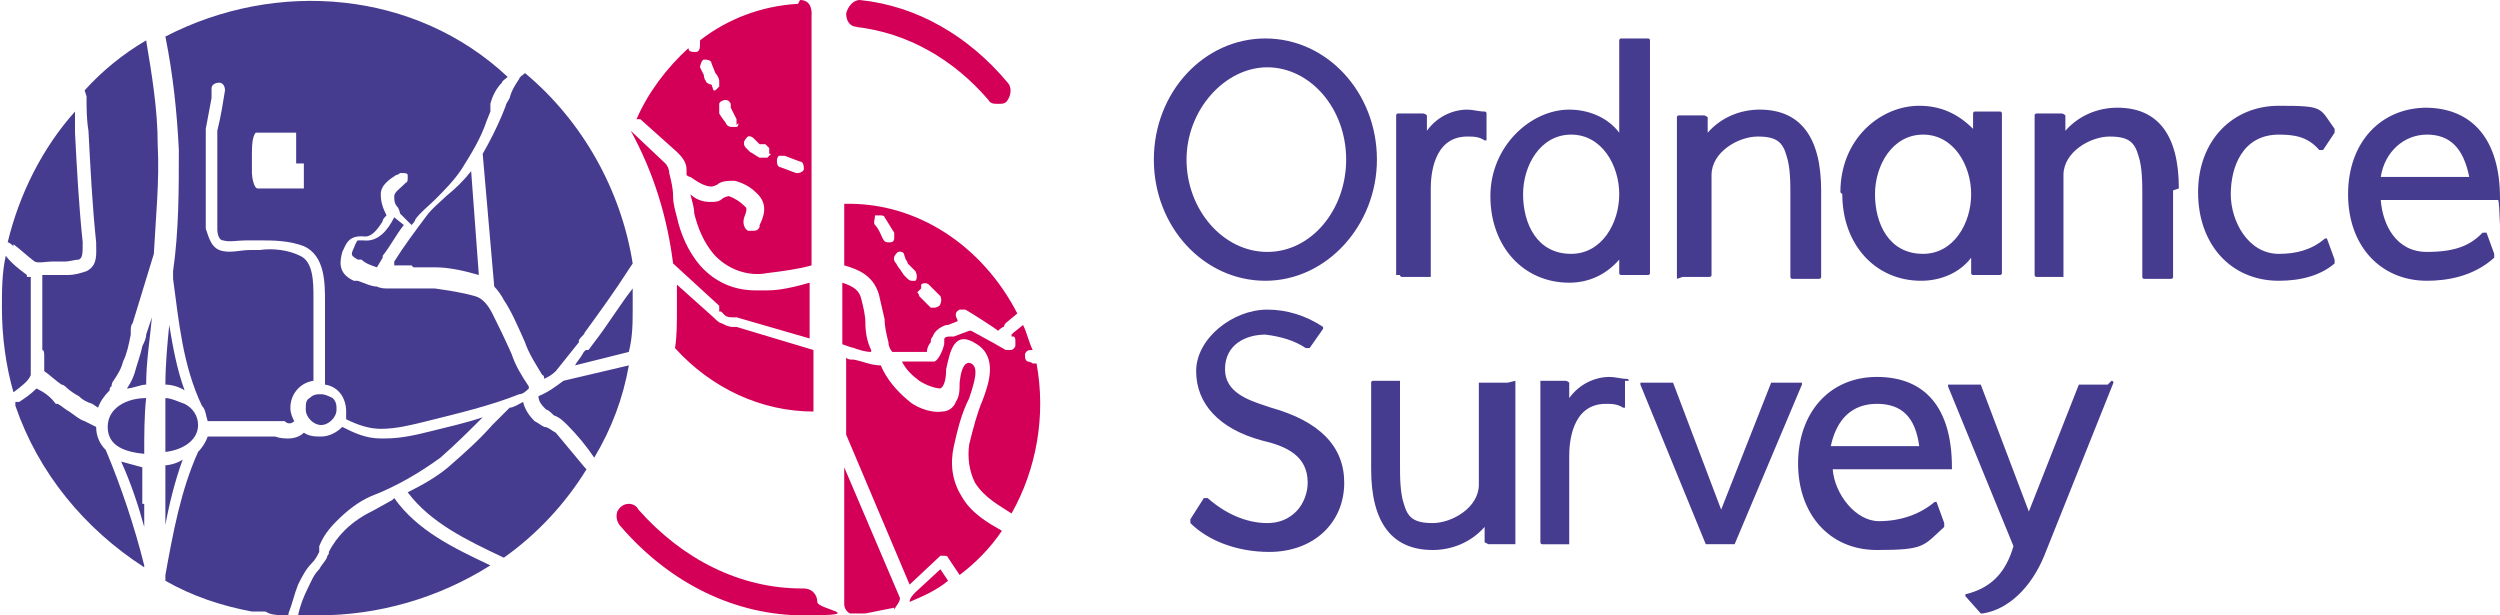 <?xml version="1.0" encoding="UTF-8"?>
<svg xmlns="http://www.w3.org/2000/svg" id="Layer_1" data-name="Layer 1" version="1.1" viewBox="0 0 130 32">
  <defs>
    <style>
      .cls-1 {
        fill: #d40058;
      }

      .cls-1, .cls-2 {
        fill-rule: evenodd;
        stroke-width: 0px;
      }

      .cls-2 {
        fill: #453c90;
      }
    </style>
  </defs>
  <path class="cls-2" d="M8.6,1.9c.4,2,.6,3.9.7,5.9,0,2.1,0,4.2-.3,6.3v.4s0,0,0,0c.3,2.2.5,4.5,1.5,6.6.2.2.2.5.3.8h4c.2.2.4.1.5,0-.1-.2-.2-.4-.2-.7,0-.7.5-1.3,1.2-1.4,0-.3,0-.6,0-.9,0-.5,0-1,0-1.4,0-.2,0-.4,0-.7h0s0-.1,0-.1h0c0-.3,0-.7,0-1v-.2c0-.8,0-1.9-.7-2.2-.6-.3-1.4-.4-2.1-.3-.2,0-.4,0-.5,0h0c-.5,0-1.1.2-1.6,0-.5-.2-.6-.9-.7-1.1,0-.3,0-.7,0-1v-.2c0-.4,0-.8,0-1.2h0c0-.2,0-.3,0-.4,0,0,0-.1,0-.2,0-.1,0-.2,0-.3v-.2c0-.6,0-1.2,0-1.7.1-.5.2-1.1.3-1.6h0s0,0,0,0h0s0,0,0,0c0-.2,0-.3,0-.5,0-.2.2-.3.4-.3.2,0,.3.2.3.4-.1.6-.2,1.3-.4,2.1,0,.5,0,1,0,1.6,0,0,0,.1,0,.2h0c0,.1,0,.2,0,.3v.5c0,.4,0,.9,0,1.3v.2c0,.3,0,.6,0,1,0,.3.1.6.3.6.3.1.8,0,1.2,0h0c.2,0,.4,0,.6,0,.8,0,1.6,0,2.4.3,1.1.5,1.1,1.9,1.1,2.9v.2c0,.3,0,.5,0,.8,0,0,0,.1,0,.2,0,.3,0,.6,0,.8,0,.5,0,1,0,1.5,0,.3,0,.5,0,.8.7.1,1.1.7,1.1,1.4,0,.1,0,.3,0,.4.6.3,1.2.5,1.8.5.8,0,1.6-.2,2.4-.4,1.6-.4,3.3-.8,4.8-1.4.2,0,.4-.2.5-.3,0,0,0,0,0,0,0,0,0,0,0-.1-.4-.6-.7-1.1-.9-1.7-.4-.9-.7-1.5-1-2.1-.2-.4-.5-.8-.9-.9-.7-.2-1.4-.3-2.1-.4-.5,0-1.1,0-1.6,0h-.8c-.2,0-.4,0-.6-.1-.3,0-.7-.2-1-.3h-.2c-.9-.4-.7-1.1-.6-1.5h0c.2-.4.3-.9,1.2-.8.3,0,.6-.3.9-.8,0-.1.1-.2.2-.3h0c-.2-.4-.3-.7-.3-1.1,0-.5.5-.8.8-1,0,0,.1,0,.2-.1,0,0,.2,0,.2,0,0,0,.2,0,.2.1,0,0,0,.2,0,.2,0,0,0,.2-.1.2,0,0,0,0-.1.1h0s0,0,0,0h0s0,0,0,0c0,0,0,0,0,0h0c-.2.2-.5.4-.5.6,0,.2,0,.4.2.6,0,0,.1.2.1.3l.6.6c0,0,.2-.2.2-.3h0s0,0,0,0c.3-.4.7-.7,1-1,.5-.5,1-1,1.4-1.6.5-.8,1-1.6,1.3-2.5l.2-.5c0,0,0-.2,0-.2h0c0,0,0-.1,0-.2.1-.4.3-.8.6-1.1,0-.1.2-.2.3-.3C21.6-.5,14.4-1.1,8.6,1.9ZM13.8,31.8c0,0-.2,0-.3,0,0,0-.2,0-.4,0-1.6-.3-3.1-.8-4.5-1.6v-.3c.4-2.2.8-4.4,1.7-6.4.2-.2.4-.5.5-.8h3.5c.3.1.5.1.7.1h0c.3,0,.6-.1.8-.3.3.2.6.2.9.2.4,0,.8-.2,1.1-.5.6.3,1.2.6,2,.6h.2c.9,0,1.7-.2,2.5-.4.8-.2,1.7-.4,2.6-.7-.7.7-1.4,1.4-2.2,2.1-1.1.8-2.3,1.5-3.6,2-.7.3-1.3.8-1.8,1.3-.4.4-.7.8-.9,1.3,0,0,0,0,0,.1h0s0,0,0,0h0c0,0,0,.1,0,.2-.1.2-.2.4-.4.6-.3.3-.5.7-.7,1.1-.2.5-.3,1-.5,1.5h0c0,0,0,.1,0,.1-.3,0-.7,0-1-.1ZM20.5,25.9c1.2,1.7,3.1,2.6,5,3.5-2.7,1.7-5.8,2.6-9,2.6-.3,0-.6,0-1,0,.1-.5.3-1,.5-1.4.2-.4.3-.7.6-1,.1-.2.3-.4.4-.6,0,0,0-.1.1-.2h0s0,0,0-.1c.2-.4.5-.8.8-1.1.5-.5,1-.8,1.6-1.1l.9-.5ZM13.1,8.2h0c0,.3,0,.5,0,.8,0,.2.1.8.3.8.1,0,.3,0,.5,0,0,0,.1,0,.2,0h1.7v-1.3h-.4v-1.6h-1.7s0,0-.1,0h0c-.1,0-.2,0-.3,0-.2.2-.2.8-.2,1.1,0,0,0,0,0,0ZM7.5,23.6c0-1,0-2,.1-2.9-1,0-2,.5-2,1.5s.9,1.3,1.9,1.4ZM8.6,20.7c.3,0,.7.2,1,.3.4.2.7.6.7,1.1,0,.8-.8,1.3-1.7,1.4,0-1,0-1.9,0-2.8ZM32.7,19l-3.4.8s0,0,0,0c-.4.3-.8.6-1.3.8,0,.3.2.5.4.7.1,0,.3.2.4.3.3.1.5.3.7.5.5.5,1,1.1,1.4,1.7.9-1.5,1.5-3.1,1.8-4.8ZM30.1,17.8c-.4.5-.8,1-1.2,1.5-.2.2-.4.3-.6.4,0,0,0-.2-.1-.2-.3-.5-.7-1.1-.9-1.7-.4-.9-.7-1.6-1.1-2.2-.1-.2-.3-.5-.5-.7l-.6-6.9c.4-.7.7-1.3,1-2l.2-.5c0-.1.1-.2.2-.4h0c.1-.4.3-.7.5-1,0-.1.2-.2.3-.3,3,2.5,5,6.1,5.6,9.9l-.2.3c-.7,1.1-1.5,2.2-2.3,3.3,0,.1-.2.2-.3.4h0ZM21.5,13.9h0c.4,0,.7,0,1.1,0,.8,0,1.6.2,2.3.4h0s-.4-5.4-.4-5.4c-.4.5-.8.9-1.3,1.3-.3.3-.7.6-1,1-.6.8-1.2,1.6-1.7,2.4v.2c-.1,0,.4,0,.4,0,.2,0,.4,0,.5,0h0ZM30.6,18.2l.3-.4c.7-.9,1.3-1.9,2-2.8h0s0,0,0,0h0s0-.1,0-.1c0,.4,0,.8,0,1.1,0,.8,0,1.5-.2,2.3l-2.8.7c.1-.2.3-.4.4-.6h0s0,0,0,0c0,0,.1-.2.2-.2ZM19.9,13.3c.4-.5.7-1.1,1.1-1.6l-.5-.4h0c-.3.6-.8,1.3-1.6,1.2-.1,0-.2,0-.3,0,0,0-.1.1-.2.4-.2.4-.1.4.2.6h.2c.2.2.5.3.8.4l.3-.5ZM8.6,20c0-1,.1-2.1.2-3.1.2,1.2.4,2.3.8,3.4-.3-.2-.7-.3-1-.3ZM7.5,29.4c-.5-2-1.2-4.1-2-6h0c-.3-.3-.5-.7-.5-1.2-.2-.1-.4-.2-.6-.3-.3-.1-.5-.3-.8-.5-.2-.1-.4-.3-.6-.4h0s0,0,0,0h-.1c-.3-.4-.6-.6-1-.8-.3.3-.6.5-.9.7h-.2c0,.1,0,.2,0,.2,1.2,3.5,3.6,6.4,6.7,8.4ZM.7,12.8c0,0-.2-.2-.3-.2.6-2.5,1.8-4.9,3.5-6.8v1.1c0,0,0,0,0,0h0c.1,1.9.2,3.8.4,5.7h0c0,.6,0,.8-.2.9-.2,0-.5.1-.7.1,0,0,0,0-.1,0,0,0-.1,0-.2,0-.1,0-.3,0-.4,0h0s0,0,0,0c-.3,0-.7.1-.9,0-.4-.3-.7-.6-1.1-.9h0ZM1.4,14.3c-.4-.3-.8-.6-1.1-1-.2.9-.2,1.8-.2,2.7,0,1.5.2,3,.6,4.4h0c.4-.3.8-.6.9-.9,0-.2,0-.5,0-.7,0-.1,0-.3,0-.4v-4c-.1,0-.2,0-.2,0ZM30.5,24.4h0c-1.1,1.8-2.6,3.4-4.3,4.6-1.9-.9-3.8-1.8-5-3.4.8-.4,1.5-.8,2.1-1.3.8-.7,1.6-1.4,2.3-2.2.3-.3.6-.6.9-.9.2,0,.5-.2.7-.3.1.4.3.7.6,1,.2.1.3.2.5.3.2,0,.4.2.6.3.5.6,1,1.2,1.5,1.8ZM16.1,20.7c-.2.1-.2.3-.2.6,0,.4.4.8.8.8s.8-.4.8-.8c0-.2,0-.4-.2-.6-.2-.1-.4-.2-.6-.2-.2,0-.4,0-.6.2ZM8.5,24.2c.3,0,.7-.1,1-.3-.4,1.1-.7,2.3-.9,3.4,0-.1,0-.2,0-.3,0-.3,0-.6,0-.9,0-.6,0-1.3,0-1.9ZM7.4,18h0c-.1.5-.3,1-.4,1.4-.1.3-.2.5-.4.8.3,0,.7-.2,1-.2,0-1.2.2-2.4.3-3.5l-.3.9c0,.2-.1.4-.2.6ZM7.5,26.2c0,.4,0,.8,0,1.2-.3-1.1-.7-2.3-1.2-3.4.4.1.7.2,1.1.3,0,.6,0,1.3,0,1.9ZM4.5,5c0,.6,0,1.2.1,1.8h0c.1,1.9.2,3.9.4,5.8h0c0,.6.1,1.2-.5,1.5-.3.1-.6.2-1,.2h-.3c0,0-.2,0-.3,0,0,0,0,0,0,0-.2,0-.5,0-.7,0v3.9c.1,0,.1.2.1.3,0,0,0,0,0,0,0,.3,0,.5,0,.8.3.2.6.5.9.7,0,0,.1,0,.2.1.2.2.5.4.7.5.2.2.4.3.7.4l.3.2c.1-.3.3-.6.6-.9,0,0,0-.2.1-.2,0,0,0-.2.1-.3.2-.3.4-.6.5-1,.2-.4.3-.9.4-1.4,0,0,0-.1,0-.2,0-.1,0-.3.1-.4l1.1-3.6c.1-1.9.3-3.8.2-5.7,0-1.8-.3-3.6-.6-5.4-1.2.7-2.3,1.6-3.2,2.6Z"></path>
  <path class="cls-1" d="M44.5,1.4h0c2.7.3,5.1,1.7,6.9,3.8.1.2.3.2.5.2.2,0,.4,0,.5-.2.2-.3.2-.7,0-.9-2-2.4-4.7-4-7.7-4.3h0c-.3,0-.6.3-.7.7,0,.4.2.7.6.7ZM41.7,30.6h0c-3.2,0-6.2-1.5-8.5-4.1-.1-.2-.3-.3-.5-.3-.3,0-.5.2-.6.4-.1.3,0,.6.2.8,2.6,3,6,4.6,9.5,4.6s.7-.3.7-.7-.3-.7-.7-.7ZM44.5,18.1c-.2,0-.4-.1-.7-.2v-3.2c.6.2.9.4,1,.9.1.4.2.8.2,1.2,0,.5.1,1,.3,1.4,0,0,0,0,0,.1-.3,0-.6-.1-.9-.2ZM43.9,13.8c.7.2,1.5.5,1.8,1.5.1.4.2.9.3,1.3,0,.4.1.8.2,1.2,0,.2.1.4.2.5.2,0,.4,0,.7,0h0c.5,0,.9,0,1.1,0,0-.2.1-.4.2-.5,0-.1,0-.2.1-.3.1-.3.4-.5.7-.6h.1c0,0,.5-.2.5-.2h0c0-.1-.1-.2-.1-.3,0-.1,0-.2.2-.3,0,0,.2,0,.3,0,.2.1,1.6,1,1.7,1.1h0c0,0,.2-.2.3-.2h0c0,0,0-.1.1-.2l.6-.5c-1.8-3.5-5.2-5.8-9-5.7v3.3ZM46.5,31.6s0,0,0,0c-.5.1-1,.2-1.5.3,0,0-.1,0-.2,0-.2,0-.4,0-.6,0-.2-.1-.3-.3-.3-.5v-7.1l2.9,6.8c0,.2-.2.4-.3.6ZM52.1,27.6c-.7-.4-1.6-.9-2.1-1.8-.5-.8-.6-1.7-.4-2.6.2-.9.4-1.7.8-2.5h0c.3-.9.5-1.6.1-1.8-.2-.1-.5,0-.6,1,0,.4,0,.7-.2,1-.1.3-.4.5-.7.5-.7.1-1.5-.3-1.8-.6-.6-.5-1.1-1.1-1.4-1.8-.5,0-.9-.2-1.4-.3-.2,0-.3,0-.4-.1h0s0,0,0,0v4l3.3,7.8h0c0,0,1.6-1.5,1.6-1.5,0,0,.2,0,.2,0,0,0,.2,0,.2.1l.6.9c.8-.6,1.6-1.4,2.2-2.3ZM53.4,18.8c0,0,.2,0,.3.1,0,0,.1,0,.2,0,.5,2.7,0,5.5-1.3,7.8h0c-.6-.4-1.4-.8-1.9-1.6-.3-.6-.4-1.3-.3-2,.2-.8.4-1.6.7-2.3h0c.3-.8.8-2.2-.3-2.9-1.2-.8-1.4.4-1.6,1.3,0,.5-.1.9-.3,1,0,0,0,0,0,0,0,0,0,0,0,0-.3,0-.8-.2-1.1-.4-.4-.3-.7-.6-.9-1h.6c.4,0,.7,0,1.1,0,.2-.1.4-.5.5-.9h0c0-.1,0-.2,0-.2,0-.1,0-.2.3-.2h0s.2,0,.2,0l.8-.3h.1c0,0,0,0,0,0,0,0,1.1.6,1.1.6l.7.4s.1,0,.2,0c.1,0,.2,0,.3-.2,0,0,0-.2,0-.3,0,0,0-.2-.1-.2h-.1c0,0,0-.1,0-.1h0s0,0,0,0c0,0,0,0,0,0,0,0,0,0,.1-.1l.5-.4c.2.4.3.9.5,1.3-.2,0-.3,0-.4.2,0,.2,0,.4.2.4ZM50.4,17.1h0s0,0,0,0ZM47.3,31.3c.7-.3,1.4-.6,2-1.1l-.4-.6-1.3,1.2c-.1.1-.3.3-.3.5ZM37.4,15.9l-2.4-2.2c-.3-2.4-1-4.7-2.2-6.9l1.8,1.7c.1.1.2.3.2.5.1.4.2.8.2,1.2,0,.4.1.7.2,1.1.2.9.6,1.8,1.2,2.5.8.9,1.8,1.3,2.9,1.3.2,0,.4,0,.6,0,.7,0,1.5-.2,2.2-.4v2.9l-3.8-1.1c0,0-.2,0-.2,0h0c-.1,0-.3,0-.4-.1,0,0-.1-.1-.2-.2h-.1ZM42.3,18.2l-4-1.2c0,0-.1,0-.2,0h0c-.2,0-.4-.1-.6-.2-.1,0-.3-.2-.4-.3,0,0,0,0,0,0,0,0,0,0,0,0l-1.9-1.7c0,.4,0,.9,0,1.3,0,.7,0,1.4-.1,2,1.9,2.1,4.5,3.3,7.2,3.3v-3ZM41.6,0c.7,0,.6.8.6.8v13c-.7.2-1.5.3-2.3.4-1,.2-2.1-.2-2.8-1-.5-.6-.8-1.3-1-2.1,0-.3-.1-.6-.2-1h0s0,0,0,0c.3.3.7.4,1,.4.3,0,.5,0,.7-.2.2-.1.3-.1.3-.1.3.1.6.3.8.5h0c.1.1.2.1,0,.6h0c-.1.3,0,.6.2.7,0,0,.1,0,.2,0,.2,0,.3,0,.4-.2h0c0-.1,0-.1,0-.1.2-.4.5-1.1-.2-1.7-.3-.3-.7-.5-1.1-.6-.3,0-.7,0-.9.2,0,0-.2.1-.3.1-.4,0-.8-.3-1.1-.5-.1,0-.2-.1-.2-.1,0-.1,0-.2,0-.3h0c0-.4-.3-.7-.5-.9l-1.9-1.7c0,0-.1,0-.2,0,.6-1.4,1.6-2.7,2.7-3.7h0c0,.2.2.2.3.2,0,0,0,0,.1,0,.2,0,.2-.3.2-.4v-.2c1.4-1.1,3.2-1.8,5.1-1.9ZM47.9,15c0,0,0-.2,0-.2.1-.1.3-.1.4,0,.2.2.4.4.6.6,0,0,.1.2,0,.4,0,.1-.2.2-.3.2,0,0-.1,0-.2,0-.2-.2-.4-.4-.6-.6,0,0,0-.1-.1-.2ZM47,13.2h0c0-.1-.3-.2-.4,0-.1.1-.2.3,0,.5,0,0,.1.2.2.3l.2.3.2.2c0,0,.1.1.2.1,0,0,.2,0,.2,0,.1-.1.1-.3,0-.5l-.2-.2c0,0-.1-.1-.2-.2h0s0,0,0,0c0,0,0-.1-.1-.2ZM45.6,11.2h0c0,0,.1,0,.2,0,0,0,.2,0,.2.1.2.3.3.5.5.8,0,0,0,.2,0,.3,0,0,0,.2-.2.2,0,0,0,0-.1,0-.1,0-.2,0-.3-.2-.1-.2-.2-.5-.4-.7-.1-.1,0-.3,0-.5ZM37.1,4.7s0,0,.1,0c0,0,.1-.1.2-.2,0,0,0-.2,0-.3,0-.1-.1-.3-.2-.4l-.2-.5c0-.2-.3-.2-.4-.2s-.2.3-.2.4l.2.4c0,0,0,.2.1.3h0s0,0,0,0c0,.1.2.2.3.2ZM38.4,6.4c0,0,0,.2-.1.2,0,0-.1,0-.2,0-.1,0-.2,0-.3-.1-.1-.2-.3-.4-.4-.6h0c0,0,0-.1,0-.2,0-.1,0-.2,0-.3,0-.1.2-.2.3-.2.1,0,.2,0,.3.2,0,0,0,.1,0,.2.1.2.2.4.3.6,0,0,0,.2,0,.3ZM40,8c0,0,0-.2,0-.3,0,0-.1-.1-.2-.2h-.3c-.1-.1-.2-.2-.3-.3,0,0,0,0,0,0-.1-.1-.3-.2-.4,0-.1.1-.2.3,0,.5,0,0,.1.1.2.2.2.1.3.2.5.3h.1s0,0,0,0h.1c0,0,.1,0,.2,0,0,0,.1-.1.2-.2ZM41.6,8.4c.2,0,.2.3.2.4,0,.1-.2.2-.3.2,0,0,0,0-.1,0l-.8-.3c-.1,0-.2-.1-.2-.3,0-.1,0-.2.1-.3,0,0,.2,0,.3,0l.8.3Z"></path>
  <path class="cls-2" d="M84.2,13.5c-.7.8-1.6,1.2-2.6,1.2-2.4,0-4.1-1.9-4.1-4.5s2.1-4.5,4.1-4.5c1,0,2,.4,2.6,1.2V2.1c0,0,0-.1.1-.1h1.4c0,0,.1,0,.1.1v12.1c0,0,0,.1-.1.1h-1.4c0,0-.1,0-.1-.1v-.8ZM79.2,10.1c0,1.5.7,3.1,2.5,3.1,1.6,0,2.5-1.6,2.5-3.1s-.9-3.1-2.5-3.1-2.5,1.6-2.5,3.1ZM87.5,14.4s0,0,0,0h1.4c0,0,.1,0,.1-.1v-5.2c0-1.2,1.4-2,2.4-2s1.3.3,1.5,1c.2.6.2,1.4.2,2.1v4.2c0,0,0,.1.1.1h1.4c0,0,.1,0,.1-.1v-4.5c0-2.8-1.1-4.2-3.2-4.2-1,0-2,.4-2.7,1.2v-.8c0,0-.1-.1-.2-.1h-1.3c0,0-.1,0-.1.1v8.3s0,0,0,.1ZM109.8,19.8c0,0,.1,0,.1.1,0,0,0,0,0,0l-3.6,9c-.7,1.7-1.9,2.8-3.2,3h0s0,0-.1,0l-.8-.9s0,0,0-.1c0,0,0,0,0,0,1.3-.3,2.1-1.1,2.5-2.5l-3.4-8.3s0,0,0-.1c0,0,0,0,.1,0h1.5c0,0,.1,0,.1,0l2.5,6.6,2.6-6.6c0,0,0,0,.1,0h1.4ZM71.6,8.3c0-3.5-2.6-6.3-5.8-6.3s-5.8,2.8-5.8,6.3,2.6,6.3,5.8,6.3,5.8-2.9,5.8-6.3ZM70,8.3c0-2.7-1.9-4.8-4.1-4.8s-4.2,2.2-4.2,4.8,1.9,4.8,4.2,4.8,4.1-2.2,4.1-4.8ZM78.4,19.9s0,0-.1,0h-1.4s0,0,0,0c0,0,0,0,0,.1v5.2c0,1.2-1.4,2-2.4,2s-1.3-.3-1.5-1c-.2-.6-.2-1.4-.2-2.1v-4.2s0,0,0-.1c0,0,0,0,0,0h-1.4c0,0-.1,0-.1.1v4.5c0,2.8,1.1,4.2,3.2,4.2,1,0,2-.4,2.7-1.2v.8c0,0,.2.1.2.1h1.3s0,0,.1,0c0,0,0,0,0-.1v-8.3s0,0,0-.1ZM93.7,19.9s0,0,0,.1l-3.5,8.3c0,0,0,0-.1,0h-1.3c0,0-.1,0-.1,0l-3.4-8.3s0,0,0-.1c0,0,0,0,.1,0h1.5c0,0,.1,0,.1,0l2.5,6.6,2.6-6.6c0,0,0,0,.1,0h1.4s0,0,.1,0ZM101.5,24.3c0-3.1-1.4-4.7-3.9-4.7s-4.1,1.9-4.1,4.5,1.6,4.5,4.1,4.5,2.4-.2,3.5-1.2c0,0,0-.1,0-.2l-.4-1.1s0,0,0,0c0,0,0,0-.1,0-.7.6-1.7,1-2.9,1s-2.3-1.4-2.4-2.7h6.1s0,0,.1,0c0,0,0,0,0-.1ZM95.3,23.2h4.5c-.2-1.5-.9-2.2-2.2-2.2s-2.1.8-2.4,2.2ZM72.8,14.3c0,0,0,.1.1.1h1.4s0,0,.1,0c0,0,0,0,0-.1v-4.5c0-.6.1-2.7,1.9-2.7.3,0,.6,0,.9.2,0,0,0,0,.1,0,0,0,0,0,0-.1v-1.3c0,0,0-.1-.1-.1-.3,0-.6-.1-.9-.1-.8,0-1.6.4-2.1,1.1v-.8c0,0-.1-.1-.2-.1h-1.3c0,0-.1,0-.1.1v8.3ZM126.1,5.6c2.5,0,3.9,1.7,3.9,4.7s0,.1-.1.1h-6.1c.1,1.3.8,2.7,2.4,2.7s2.3-.4,2.9-1c0,0,0,0,.1,0,0,0,0,0,.1,0l.4,1.1c0,0,0,.1,0,.2-1.1,1-2.5,1.2-3.5,1.2-2.4,0-4.1-1.8-4.1-4.5s1.7-4.5,4.1-4.5ZM128.3,9.2h-4.5c.2-1.3,1.2-2.2,2.4-2.2s1.9.7,2.2,2.2ZM66.1,21.2c2.5.7,3.8,2,3.8,3.9,0,2.1-1.6,3.6-3.9,3.6-1.7,0-3.2-.6-4.1-1.5,0,0,0-.1,0-.2l.7-1.1s0,0,.1,0c0,0,0,0,.1,0,.9.8,2,1.3,3.1,1.3.6,0,1.1-.2,1.5-.6.4-.4.6-1,.6-1.5,0-1.4-1.1-1.9-2.4-2.2-2.2-.6-3.4-1.9-3.4-3.6s1.9-3.2,3.7-3.2c1,0,2,.3,2.9.9,0,0,0,0,0,0,0,0,0,0,0,.1l-.7,1c0,0-.1,0-.2,0-.6-.4-1.3-.6-2.1-.7-1,0-2.1.5-2.1,1.8,0,1.2,1.2,1.6,2.1,1.9ZM84.7,19.8c0,0,0-.1-.1-.1-.3,0-.6-.1-.9-.1-.8,0-1.6.4-2.1,1.1v-.8c0,0-.1-.1-.2-.1h-1.3s0,0,0,0,0,0,0,.1v8.3c0,0,0,.1.1.1h1.4s0,0,0,0c0,0,0,0,0-.1v-4.5c0-.6.1-2.7,1.9-2.7.3,0,.6,0,.9.2,0,0,0,0,.1,0,0,0,0,0,0-.1v-1.3ZM121,12.3s0,0,0,.1l.4,1.1c0,0,0,.1,0,.2-.7.6-1.7.9-2.9.9-2.5,0-4.2-1.9-4.2-4.6s1.8-4.5,4.2-4.5,2.1.1,2.9,1.2c0,0,0,.1,0,.2l-.6.9s0,0-.1,0c0,0,0,0-.1,0-.6-.7-1.3-.8-2.1-.8-1.9,0-2.5,1.7-2.5,3.1s.9,3.1,2.5,3.1c.9,0,1.7-.2,2.4-.8,0,0,0,0,.1,0ZM95.8,10.1c0,2.6,1.7,4.5,4.1,4.5,1,0,2-.4,2.6-1.2v.8c0,0,0,.1.1.1h1.4c0,0,.1,0,.1-.1V5.9c0,0,0-.1-.1-.1h-1.3c0,0-.1,0-.1.1v.8c-.8-.8-1.7-1.2-2.8-1.2-2,0-4.1,1.7-4.1,4.5ZM97.5,10.1c0,1.5.7,3.1,2.5,3.1,1.6,0,2.5-1.6,2.5-3.1s-.9-3.1-2.5-3.1-2.5,1.6-2.5,3.1ZM113.3,9.8c0-2.8-1.1-4.2-3.2-4.2-1,0-2,.4-2.7,1.2v-.8c0,0-.1-.1-.2-.1h-1.3c0,0-.1,0-.1.1v8.3c0,0,0,.1.1.1h1.4s0,0,0,0c0,0,0,0,0-.1v-5.2c0-1.2,1.4-2,2.4-2s1.3.3,1.5,1c.2.6.2,1.4.2,2.1v4.2c0,0,0,.1.1.1h1.4c0,0,.1,0,.1-.1v-4.5Z"></path>
</svg>

